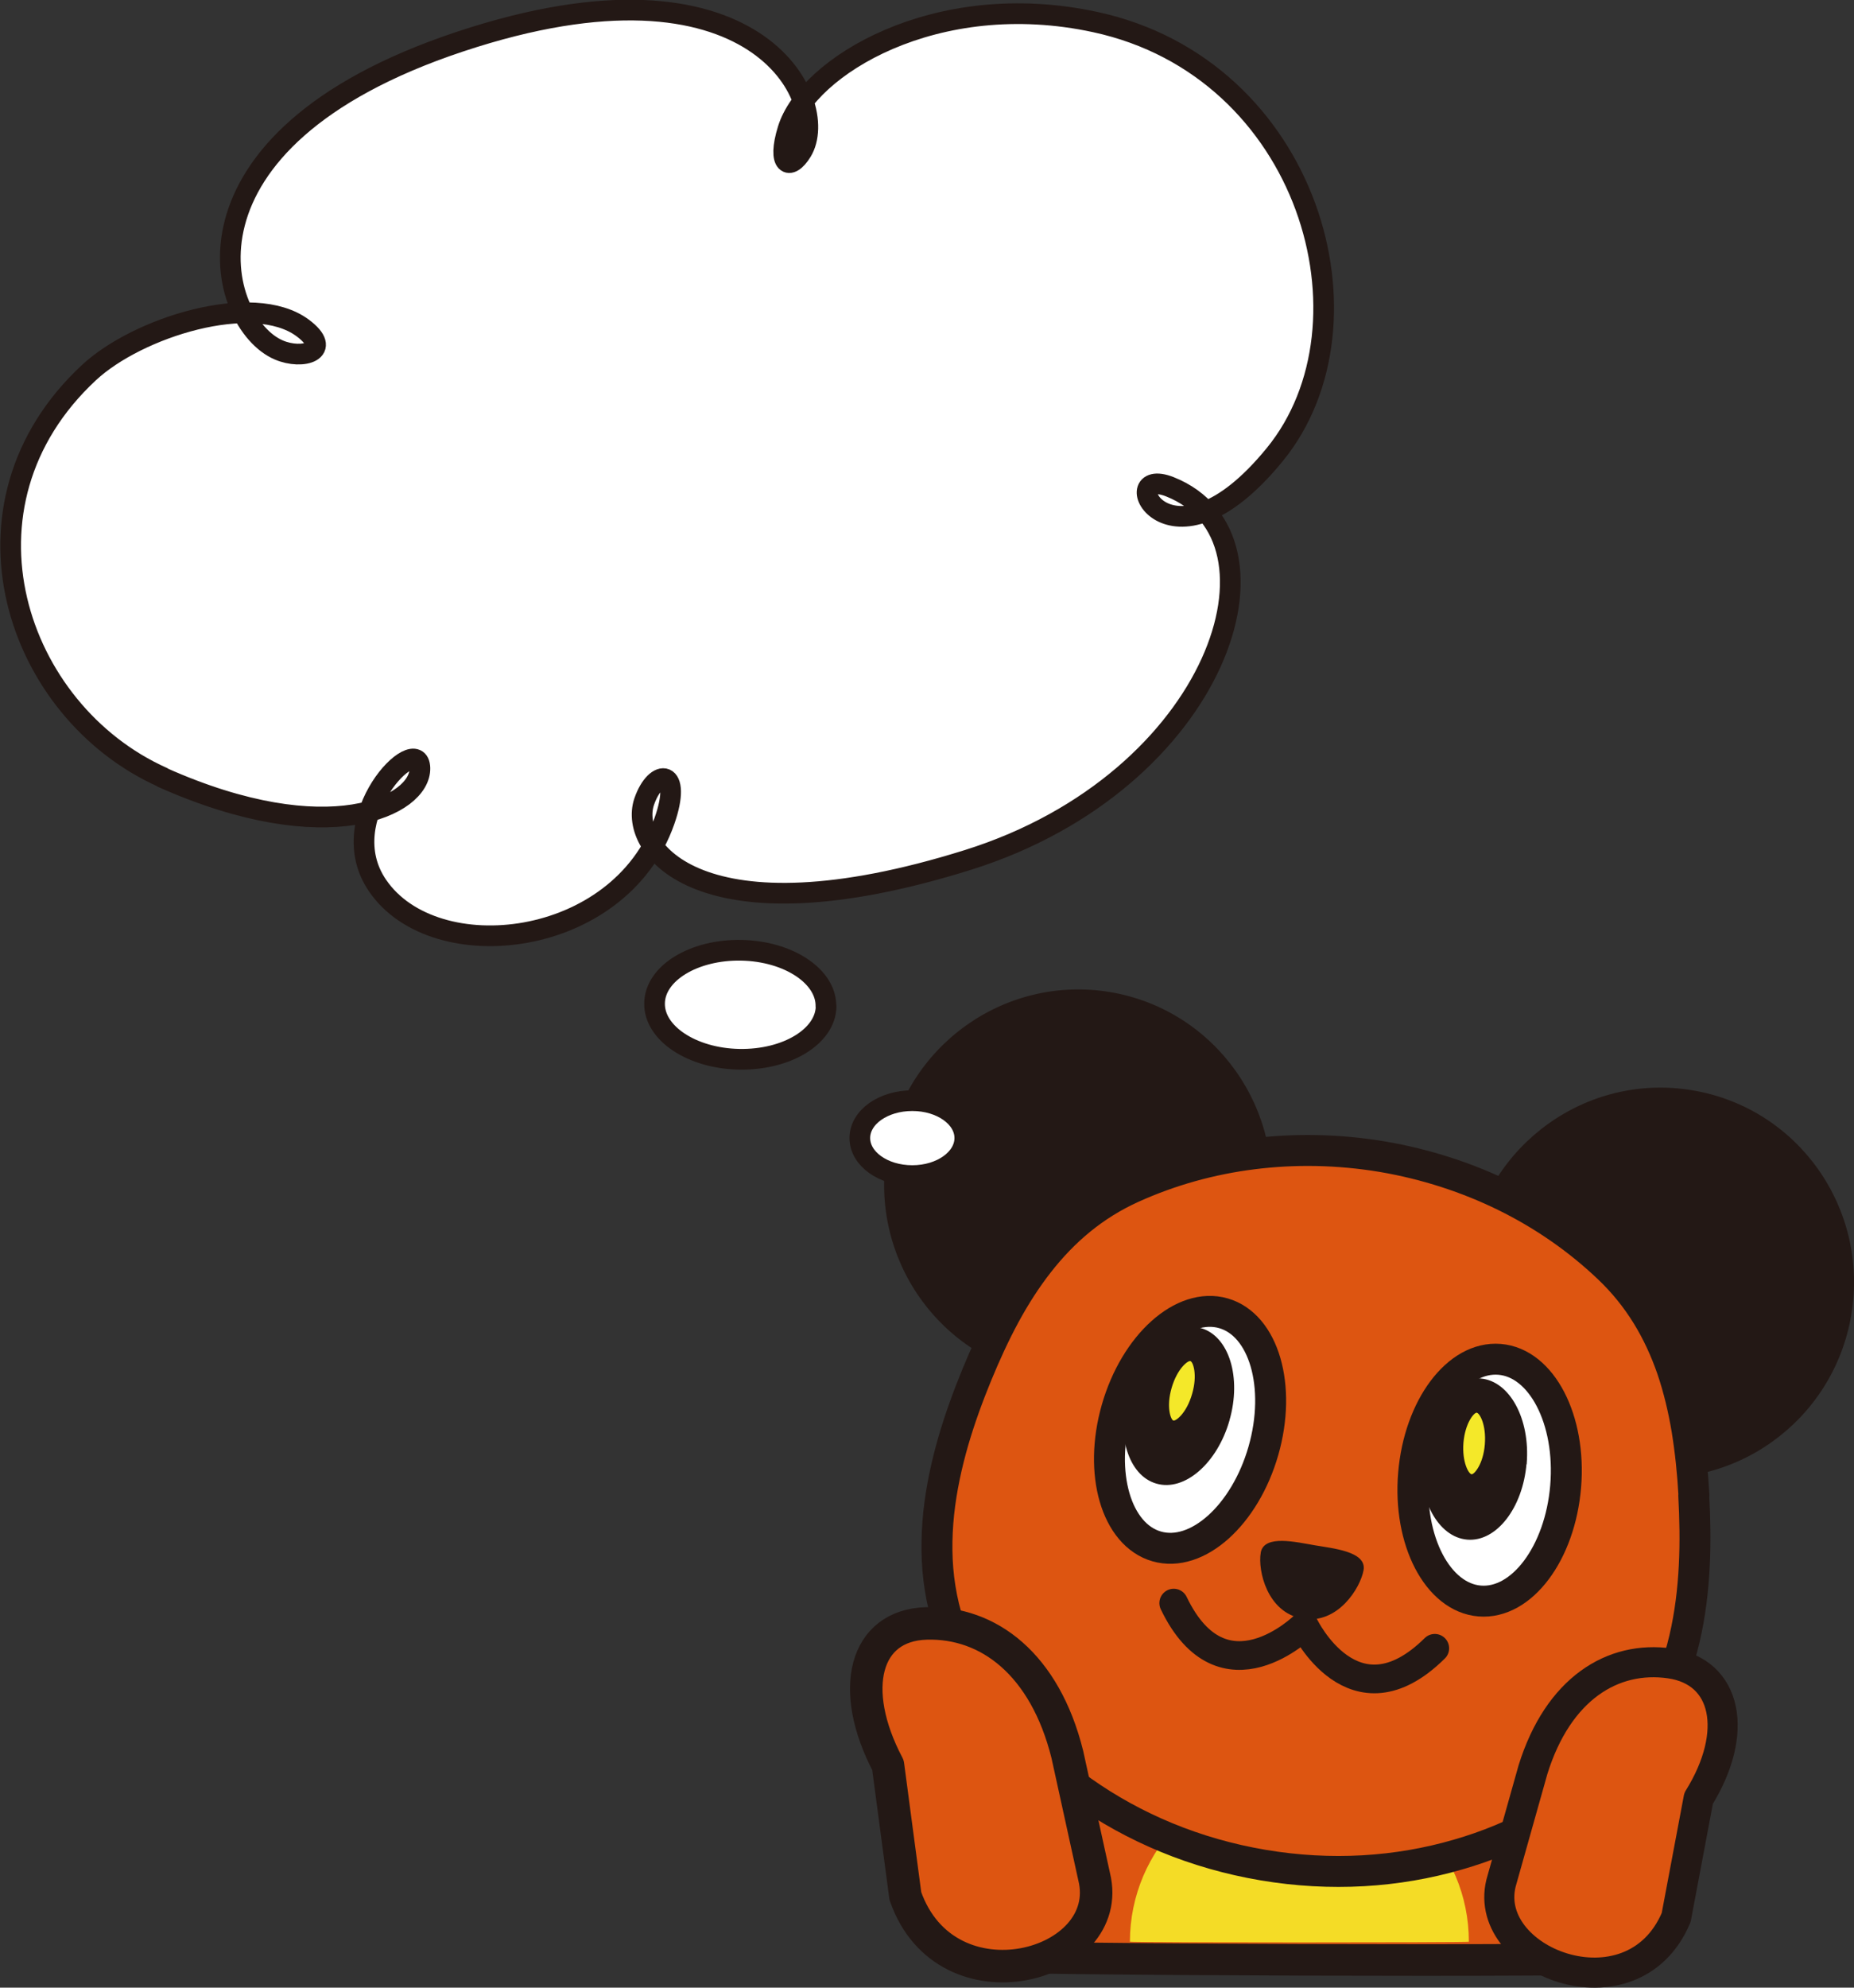 <?xml version="1.0" encoding="UTF-8"?>
<svg id="_レイヤー_1" data-name="レイヤー_1" xmlns="http://www.w3.org/2000/svg" viewBox="0 0 106.67 114.33">
  <rect x="0" y="0" width="106.67" height="114.33" fill="#333333" stroke="none"/>
  <defs>
    <style>
      .cls-1 {
        stroke-width: 1.65px;
      }

      .cls-1, .cls-2, .cls-3, .cls-4, .cls-5, .cls-6, .cls-7, .cls-8, .cls-9, .cls-10 {
        stroke: #231815;
      }

      .cls-1, .cls-2, .cls-3, .cls-5, .cls-6, .cls-8, .cls-9 {
        stroke-linecap: round;
        stroke-linejoin: round;
      }

      .cls-1, .cls-3 {
        fill: none;
      }

      .cls-2, .cls-5, .cls-6, .cls-9 {
        fill: #d51;
      }

      .cls-2, .cls-8 {
        stroke-width: 1.78px;
      }

      .cls-11 {
        fill: #f4dc26;
      }

      .cls-12, .cls-8 {
        fill: #fff;
      }

      .cls-3 {
        stroke-width: 1.19px;
      }

      .cls-13 {
        fill: #f4e829;
      }

      .cls-4 {
        stroke-width: .12px;
      }

      .cls-4, .cls-7, .cls-10 {
        fill: #231815;
      }

      .cls-5 {
        stroke-width: 1.82px;
      }

      .cls-6 {
        stroke-width: 1.73px;
      }

      .cls-7 {
        stroke-width: .13px;
      }

      .cls-9 {
        stroke-width: 1.87px;
      }

      .cls-10 {
        stroke-width: .11px;
      }
    </style>
  </defs>
  <g>
    <path class="cls-5" d="M93.97,112.61l-5.12-15.06c-.18-.97-.65-1.88-1.31-2.68-.65-.78-1.5-1.47-2.49-2.03-1.92-1.1-4.41-1.76-7.06-1.76h-2.73c-2.65,0-5.14.66-7.06,1.76-.99.56-1.84,1.25-2.49,2.03-.67.8-1.13,1.7-1.31,2.68l-8.49,14.93c0,.25,38.06.37,38.06.13Z"/>
    <path class="cls-11" d="M84.52,111.69c0,.05-19.51.05-19.51,0,0-5.36,4.37-9.7,9.75-9.7s9.76,4.34,9.75,9.7Z"/>
    <g>
      <g>
        <path class="cls-7" d="M72.95,69.98c-1.02,6.08-6.74,10.18-12.78,9.17-6.03-1.02-10.1-6.77-9.08-12.85,1.02-6.08,6.74-10.18,12.78-9.17,6.03,1.02,10.1,6.76,9.07,12.84Z"/>
        <path class="cls-7" d="M84.6,71.94c-1.02,6.08,3.04,11.83,9.07,12.85,6.03,1.02,11.76-3.09,12.78-9.17,1.02-6.08-3.04-11.83-9.08-12.84-6.03-1.02-11.75,3.09-12.78,9.17Z"/>
        <path class="cls-2" d="M97.45,86.02c.07,1.32.1,2.68.03,4.04h0c-.07,1.41-.24,2.82-.56,4.19h0c-.33,1.41-.81,2.78-1.49,4.06h0c-.7,1.31-1.61,2.52-2.77,3.57h0c-1.2,1.07-2.53,2.02-3.99,2.82h0c-1.49.82-3.09,1.49-4.8,1.98h0c-3.48,1.01-7.29,1.26-11.2.6h0c-3.91-.66-7.43-2.15-10.39-4.24h0c-1.45-1.02-2.75-2.18-3.88-3.44h0c-1.11-1.24-2.07-2.57-2.85-3.97h0c-.76-1.37-1.23-2.81-1.46-4.28h0c-.23-1.43-.23-2.88-.08-4.32h0c.15-1.4.45-2.79.84-4.14h0c.38-1.31.85-2.59,1.35-3.81h0c.49-1.19,1.02-2.35,1.61-3.44h0c.58-1.07,1.23-2.09,1.96-3.02h0c1.41-1.8,3.14-3.3,5.38-4.31h0c2.17-.98,4.52-1.64,6.95-1.94h0c2.39-.3,4.89-.26,7.42.16h0c2.53.43,4.91,1.21,7.07,2.27h0c2.2,1.08,4.2,2.47,5.93,4.11h0c1.79,1.69,2.93,3.67,3.68,5.83h0c.38,1.12.66,2.29.86,3.49h0c.2,1.23.33,2.5.4,3.78Z"/>
        <path class="cls-10" d="M72.59,89.32c.17-1,1.99-.56,3.05-.38,1.06.18,2.93.36,2.76,1.36-.17.99-1.45,3.09-3.45,2.75-2-.34-2.53-2.73-2.36-3.73Z"/>
        <g>
          <path class="cls-8" d="M72.69,83.45c-1.06,3.7-3.81,6.17-6.14,5.5-2.33-.67-3.36-4.21-2.3-7.91,1.06-3.7,3.81-6.17,6.14-5.5,2.33.67,3.36,4.21,2.3,7.91Z"/>
          <g>
            <path class="cls-4" d="M70.68,81.69c-.7,2.44-2.55,4.05-4.13,3.59-1.58-.45-2.3-2.8-1.6-5.24.7-2.44,2.55-4.04,4.13-3.59,1.58.45,2.3,2.8,1.6,5.23Z"/>
            <path class="cls-13" d="M68.49,78.29c-.15-.04-.76.44-1.08,1.54-.32,1.1-.05,1.84.1,1.88.15.04.77-.44,1.08-1.54.32-1.1.05-1.84-.1-1.88Z"/>
          </g>
        </g>
        <g>
          <path class="cls-8" d="M90.08,85.5c-.32,3.84-2.53,6.79-4.95,6.59-2.41-.2-4.12-3.47-3.8-7.31.32-3.84,2.53-6.79,4.95-6.59,2.42.2,4.12,3.47,3.8,7.31Z"/>
          <g>
            <path class="cls-4" d="M87.77,84.17c-.21,2.53-1.71,4.47-3.35,4.33-1.64-.14-2.8-2.29-2.59-4.82.21-2.53,1.71-4.46,3.35-4.33,1.64.14,2.8,2.29,2.6,4.82Z"/>
            <path class="cls-13" d="M84.96,81.26c-.15-.01-.66.58-.76,1.72-.09,1.14.31,1.81.47,1.82.15.01.67-.58.76-1.72.09-1.15-.31-1.81-.47-1.82Z"/>
          </g>
        </g>
        <path class="cls-1" d="M67.53,92.21c2.84,5.92,7.51,1.3,7.51,1.3h0s2.84,5.92,7.51,1.3"/>
      </g>
      <path class="cls-6" d="M96.08,95.68c-3.29-.47-6.43,1.45-7.88,6.11l-1.78,6.32c-1.45,4.66,7.5,8.18,10.02,2.18l1.29-6.85c2.35-3.78,1.64-7.29-1.65-7.76Z"/>
      <path class="cls-9" d="M53.31,93.38c3.56-.1,6.81,2.35,8.1,7.54l1.54,7.02c1.29,5.19-8.5,7.88-10.86,1.12l-1-7.53c-2.3-4.36-1.35-8.05,2.21-8.15Z"/>
    </g>
  </g>
  <g>
    <path class="cls-12" d="M9.34,44.72c9.54,4.26,14.87,1.63,14.82-.54-.06-2.17-5.12,2.87-2.44,6.77,3.3,4.8,13.92,3.62,16.51-3.73,1.05-2.99-.5-3.07-1.17-1.1-.9,2.68,3.23,8.17,18.64,3.34,14.45-4.54,18.96-18.54,11.61-21.46-3.28-1.3-.11,5.68,6.04-1.86,6.15-7.54,1.97-22.21-10.33-24.87-9.19-1.99-16.58,2.58-17.69,6.18-.63,2.04.1,2.41.8,1.26,1.72-2.82-2.61-11.99-19.68-6.31-17.07,5.68-13.97,16.21-10.41,17.73,1.37.59,3.15.05,1.37-1.27-2.85-2.11-9.49-.04-12.3,2.58-8.2,7.63-4.23,19.48,4.24,23.27"/>
    <path class="cls-3" d="M9.34,44.72c9.54,4.26,14.87,1.63,14.82-.54-.06-2.17-5.12,2.87-2.43,6.77,3.29,4.8,13.92,3.62,16.5-3.73,1.05-2.99-.5-3.07-1.17-1.1-.9,2.68,3.23,8.17,18.64,3.34,14.45-4.54,18.96-18.54,11.61-21.46-3.28-1.3-.11,5.68,6.04-1.86,6.15-7.54,1.97-22.21-10.33-24.87-9.19-1.99-16.58,2.58-17.69,6.18-.63,2.04.1,2.41.8,1.26,1.72-2.82-2.61-11.99-19.68-6.31-17.07,5.68-13.97,16.21-10.41,17.73,1.37.59,3.15.05,1.37-1.27-2.85-2.11-9.49-.04-12.3,2.58-8.2,7.63-4.23,19.48,4.24,23.27Z"/>
    <path class="cls-12" d="M47.53,57.89c-.03,1.73-2.27,3.09-5,3.04-2.72-.05-4.91-1.5-4.87-3.23.03-1.73,2.27-3.09,4.99-3.04,2.72.05,4.9,1.5,4.87,3.23"/>
    <path class="cls-3" d="M47.53,57.89c-.03,1.73-2.27,3.09-5,3.04-2.72-.05-4.91-1.5-4.87-3.23.03-1.73,2.27-3.09,4.99-3.04,2.72.05,4.9,1.5,4.87,3.23Z"/>
    <path class="cls-12" d="M55.51,65.46c0,1.19-1.35,2.16-3.02,2.16s-3.02-.96-3.02-2.16,1.35-2.15,3.02-2.15,3.02.96,3.02,2.15"/>
    <path class="cls-3" d="M55.51,65.46c0,1.19-1.35,2.16-3.02,2.16s-3.02-.96-3.02-2.16,1.35-2.15,3.02-2.15,3.02.96,3.02,2.15Z"/>
  </g>
</svg>